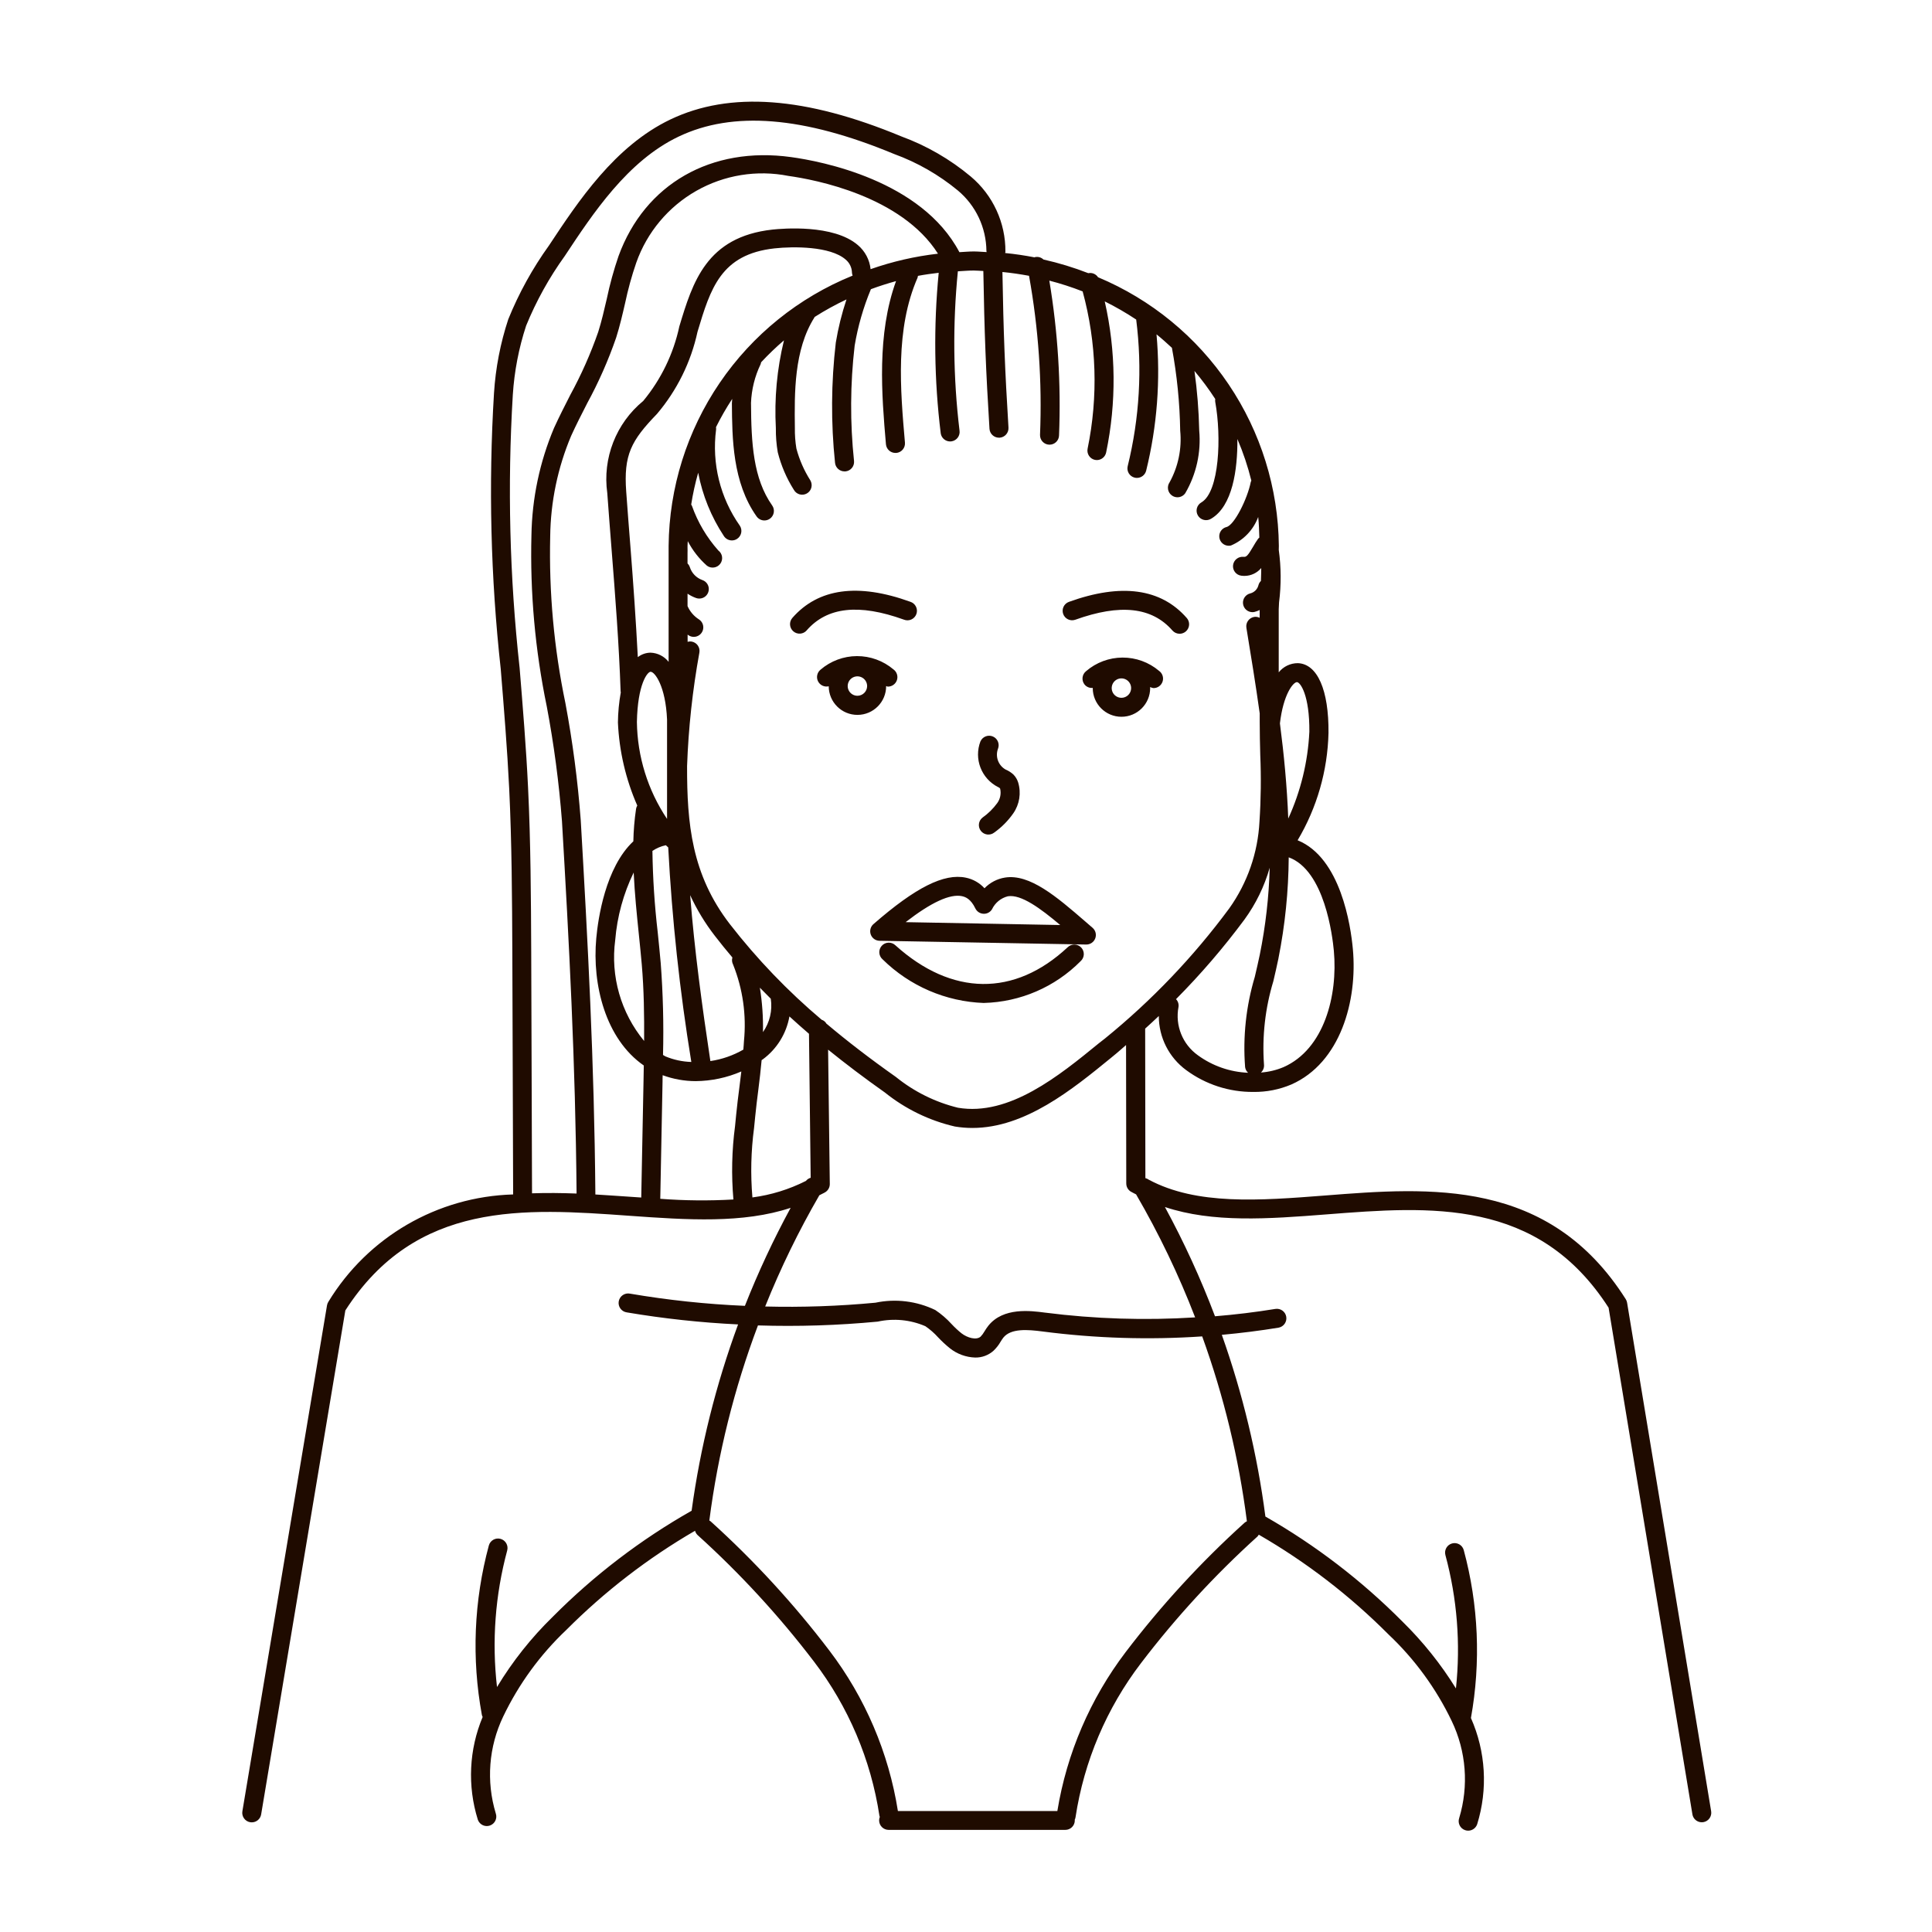 <?xml version="1.0" encoding="UTF-8"?>
<!-- Uploaded to: ICON Repo, www.iconrepo.com, Generator: ICON Repo Mixer Tools -->
<svg width="800px" height="800px" version="1.1" viewBox="144 144 512 512" xmlns="http://www.w3.org/2000/svg">
 <path d="m431.82 321.87c-1.082 0.863-1.266 2.438-0.406 3.527 0.523 0.648 1.344 0.988 2.176 0.902v0.047-0.004c0 4.203 3.406 7.609 7.606 7.609 4.203 0 7.609-3.406 7.609-7.609v-0.277 0.004c0.277 0.148 0.582 0.246 0.895 0.285 1.098 0 2.07-0.711 2.402-1.754 0.332-1.047-0.051-2.188-0.945-2.82-2.707-2.289-6.141-3.535-9.684-3.519-3.547 0.016-6.969 1.297-9.652 3.609zm9.371 7.055c-1.043 0-1.98-0.625-2.383-1.586-0.398-0.961-0.18-2.07 0.555-2.809 0.738-0.738 1.844-0.957 2.809-0.559 0.961 0.398 1.59 1.336 1.59 2.379 0 0.684-0.27 1.336-0.75 1.82-0.484 0.484-1.137 0.758-1.82 0.758zm-62.355-3.113c0.16 0.031 0.301 0.152 0.469 0.152v-0.004c1.094 0 2.066-0.707 2.398-1.754 0.332-1.043-0.051-2.184-0.945-2.82-2.699-2.281-6.129-3.527-9.668-3.512-3.535 0.012-6.953 1.289-9.637 3.594-0.914 0.738-1.191 2.012-0.676 3.066 0.52 1.055 1.699 1.613 2.844 1.34 0.016 4.203 3.434 7.598 7.637 7.578 4.199-0.016 7.594-3.434 7.578-7.637zm-7.609 2.574c-1.043 0-1.98-0.625-2.383-1.586-0.398-0.961-0.18-2.07 0.555-2.809 0.738-0.738 1.844-0.957 2.809-0.559 0.961 0.398 1.59 1.336 1.59 2.379-0.004 1.418-1.152 2.57-2.574 2.574zm54.531-21.664c-0.469-1.309 0.207-2.746 1.512-3.219 13.875-5.008 24.395-3.566 31.234 4.273l0.004-0.004c0.438 0.504 0.66 1.164 0.617 1.832-0.047 0.664-0.355 1.289-0.859 1.727-0.461 0.398-1.047 0.621-1.656 0.621-0.73 0-1.422-0.312-1.902-0.859-5.414-6.207-13.836-7.144-25.75-2.856-1.305 0.457-2.734-0.223-3.203-1.527zm-67.973 4.336c-0.914 1.051-2.508 1.16-3.555 0.242-1.051-0.914-1.16-2.508-0.242-3.555 6.863-7.844 17.375-9.281 31.234-4.277 0.656 0.203 1.203 0.664 1.512 1.281 0.309 0.613 0.352 1.328 0.117 1.977-0.234 0.648-0.719 1.172-1.352 1.453-0.629 0.277-1.344 0.285-1.98 0.023-11.891-4.281-20.305-3.356-25.738 2.848zm74.059 83.25h0.051c1.055 0 2-0.656 2.363-1.645 0.367-0.992 0.078-2.102-0.723-2.789l-1.988-1.723c-7.512-6.5-14.672-12.637-21.227-11.586h-0.004c-2.062 0.332-3.965 1.328-5.418 2.832-1.305-1.438-3.035-2.418-4.934-2.805-5.789-1.215-13.355 2.594-24.488 12.305h-0.004c-0.785 0.684-1.066 1.781-0.711 2.762 0.355 0.977 1.277 1.637 2.32 1.656zm-32.898-12.809c0.941 0.195 2.324 0.742 3.527 3.231 0.398 0.832 1.223 1.379 2.141 1.426 0.922 0.059 1.801-0.402 2.277-1.191 0.82-1.719 2.363-2.984 4.207-3.445 3.527-0.562 8.641 3.211 13.871 7.621l-40.969-0.762c6.746-5.234 11.758-7.555 14.941-6.887zm5.809 28.301c-10.082-0.352-19.668-4.477-26.855-11.562-0.516-0.441-0.828-1.074-0.871-1.75s0.191-1.344 0.645-1.844c0.453-0.504 1.094-0.805 1.77-0.832 0.68-0.027 1.34 0.223 1.832 0.688 14.938 13.492 31.578 13.695 45.66 0.539 0.484-0.477 1.141-0.734 1.816-0.723 0.68 0.016 1.324 0.305 1.789 0.797 0.465 0.496 0.707 1.16 0.676 1.836-0.031 0.68-0.332 1.316-0.84 1.77-6.793 6.859-15.973 10.824-25.625 11.074zm-0.91-69.355c0.566-1.238 2.019-1.805 3.277-1.27 1.254 0.535 1.859 1.973 1.359 3.242-0.773 2.074 0.066 4.398 1.984 5.504 0.781 0.324 1.504 0.785 2.125 1.363 0.566 0.582 0.984 1.289 1.23 2.062 0.844 2.793 0.367 5.816-1.297 8.207-1.379 1.969-3.082 3.688-5.039 5.082-1.094 0.855-2.676 0.664-3.535-0.43s-0.668-2.68 0.43-3.535c1.5-1.059 2.816-2.356 3.898-3.836 0.805-1.113 1.082-2.523 0.766-3.859-0.125-0.176-0.301-0.305-0.504-0.371-4.469-2.238-6.504-7.508-4.699-12.168zm171.35 148.78c-0.055-0.332-0.176-0.652-0.359-0.938-20.348-32.113-51.891-29.645-79.664-27.469-17.48 1.359-34.008 2.606-46.707-4.172v0.004c-0.27-0.203-0.574-0.348-0.902-0.43h-0.023l-0.059-39.625c1.223-1.098 2.422-2.215 3.617-3.344-0.008 5.664 2.691 10.992 7.262 14.344 5.148 3.801 11.391 5.828 17.793 5.777 3.457 0.047 6.891-0.625 10.074-1.977 13.004-5.754 17.559-22.168 16.297-35.887-0.562-6.168-3.203-24.184-14.641-28.828 5.125-8.621 7.945-18.418 8.184-28.441 0.105-11.375-2.934-18.293-8.113-18.496-1.973-0.008-3.844 0.887-5.078 2.43v-16.715c0-0.23 0.039-0.918 0.09-1.867h0.004c0.582-4.606 0.555-9.266-0.082-13.859l0.023-1.082c-0.156-15.254-4.777-30.121-13.297-42.773-8.516-12.652-20.555-22.527-34.625-28.41-0.555-0.855-1.578-1.281-2.574-1.074-3.863-1.504-7.836-2.715-11.883-3.621-0.578-0.551-1.379-0.793-2.164-0.652-0.07 0-0.121 0.059-0.191 0.082-2.559-0.504-5.16-0.887-7.805-1.152l0.004-0.004c0.027-0.102 0.051-0.207 0.07-0.312 0.07-7.688-3.297-15.012-9.188-19.961-5.473-4.574-11.699-8.172-18.398-10.629-25.406-10.551-45.434-12.016-61.207-4.481-14.746 7.055-24.406 21.664-32.168 33.398-4.359 6.062-7.981 12.625-10.785 19.543-2.094 6.34-3.363 12.922-3.785 19.586-1.48 24.367-0.887 48.816 1.785 73.082 0.848 10.383 1.723 21.121 2.242 31.66 0.699 14.438 0.766 29.164 0.832 43.414l0.215 64.195v-0.004c-20.098 0.57-38.531 11.285-48.973 28.465-0.18 0.285-0.301 0.602-0.355 0.934l-22.426 134.07c-0.109 0.66 0.047 1.336 0.438 1.879 0.387 0.547 0.977 0.914 1.637 1.02 0.141 0.023 0.281 0.031 0.418 0.031 1.23 0 2.277-0.891 2.481-2.102l22.312-133.56c18.746-29.141 47.434-27.078 75.223-25.09 15.438 1.113 30.168 2.082 42.785-2.098v0.004c-4.562 8.402-8.613 17.074-12.121 25.969-10.207-0.438-20.379-1.516-30.449-3.234-0.668-0.137-1.363 0.004-1.926 0.391-0.559 0.383-0.941 0.98-1.059 1.648-0.117 0.672 0.043 1.363 0.445 1.914 0.402 0.551 1.008 0.914 1.684 1.012 9.762 1.648 19.613 2.715 29.5 3.191-5.879 15.965-10.012 32.52-12.316 49.375-13.477 7.644-25.852 17.09-36.777 28.078-5.707 5.559-10.68 11.824-14.797 18.641-1.395-12.121-0.477-24.395 2.699-36.176 0.367-1.34-0.426-2.727-1.77-3.094-1.34-0.363-2.727 0.426-3.094 1.77-3.961 14.641-4.59 29.98-1.844 44.895 0.047 0.188 0.113 0.367 0.203 0.539-3.613 8.637-4.066 18.27-1.281 27.207 0.352 1.02 1.309 1.703 2.383 1.703 0.277-0.004 0.555-0.047 0.816-0.137 1.316-0.453 2.019-1.883 1.566-3.199-2.582-8.52-1.879-17.695 1.977-25.719 4.125-8.602 9.789-16.371 16.715-22.926 10.18-10.207 21.645-19.039 34.109-26.277 0.113 0.418 0.332 0.801 0.641 1.109 11.301 10.211 21.637 21.441 30.871 33.551 9.129 11.945 15.098 26 17.352 40.859 0.027 0.109 0.062 0.215 0.102 0.32-0.117 0.289-0.18 0.602-0.18 0.914 0 0.668 0.266 1.309 0.738 1.781 0.473 0.473 1.113 0.738 1.781 0.738h46.824c0.668 0 1.309-0.266 1.781-0.738 0.473-0.473 0.734-1.113 0.734-1.781 0-0.047 0-0.086-0.031-0.137l0.004 0.004c0.105-0.219 0.184-0.453 0.219-0.691 2.262-14.863 8.23-28.914 17.359-40.859 9.234-12.113 19.566-23.344 30.867-33.555 0.129-0.145 0.242-0.305 0.336-0.477 12.586 7.266 24.152 16.164 34.406 26.465 6.934 6.547 12.602 14.316 16.723 22.918 3.856 8.023 4.562 17.203 1.98 25.723-0.453 1.316 0.25 2.75 1.566 3.199 0.262 0.09 0.539 0.137 0.816 0.137 1.074 0 2.031-0.684 2.383-1.703 2.871-9.273 2.285-19.277-1.652-28.152 2.668-14.789 2.016-29.988-1.902-44.496-0.363-1.344-1.75-2.133-3.09-1.77-1.344 0.367-2.137 1.75-1.77 3.094 3.106 11.504 4.051 23.484 2.789 35.332-4.016-6.481-8.801-12.453-14.25-17.789-10.781-10.84-22.973-20.18-36.246-27.766-2.141-16.414-6.012-32.555-11.547-48.152 5.039-0.457 10.047-1.09 15.027-1.898 1.355-0.242 2.269-1.527 2.047-2.887-0.219-1.355-1.488-2.285-2.852-2.086-5.324 0.867-10.672 1.512-16.031 1.953-3.762-9.941-8.195-19.613-13.27-28.953 12.652 4.223 27.387 3.164 42.824 1.953 27.559-2.156 56.023-4.383 74.75 24.719l22.215 134.27h-0.004c0.203 1.211 1.25 2.102 2.481 2.106 0.141 0 0.277-0.012 0.418-0.031 1.371-0.227 2.297-1.523 2.07-2.894zm-216.36-33.105c-0.496 0.145-0.938 0.438-1.262 0.836-4.445 2.246-9.238 3.727-14.176 4.375-0.523-6.137-0.375-12.309 0.438-18.41l0.301-3.023c0.227-2.402 0.539-4.797 0.84-7.188 0.328-2.543 0.621-5.148 0.863-7.769 0.098-0.074 0.215-0.125 0.312-0.203 3.723-2.746 6.246-6.82 7.055-11.375 1.68 1.539 3.406 3.07 5.184 4.602zm-37.645-167.46v0.629 1.102 29.004c-1.152-1.465-2.891-2.356-4.754-2.43h-0.078c-1.211 0.023-2.379 0.438-3.332 1.184-0.504-9.793-1.199-19.598-1.949-29.156-0.387-4.902-0.777-9.805-1.125-14.707-0.711-9.742 1.305-13.504 8.121-20.559h0.004c5.332-6.273 9.031-13.766 10.773-21.809 3.445-11.473 6.172-20.531 20.414-22.098 5.066-0.551 14.73-0.57 18.797 2.926 1.066 0.863 1.695 2.156 1.719 3.527 0.02 0.262 0.078 0.52 0.172 0.766-14.289 5.789-26.547 15.68-35.227 28.426-8.676 12.746-13.387 27.777-13.535 43.195zm-4.762 33.367c1.094 0 3.969 3.789 4.348 12.672v26.324c-5.102-7.609-7.875-16.535-7.992-25.695 0.191-9.996 2.773-13.297 3.644-13.309zm-3.133 69.555c0.281 2.734 0.555 5.406 0.777 7.969 0.578 6.711 0.672 13.531 0.625 20.309l-0.004 0.004c-6.156-7.461-8.93-17.148-7.656-26.738 0.512-6.219 2.172-12.289 4.894-17.906 0.258 5.531 0.824 11.117 1.363 16.355zm5.793 7.559c-0.223-2.586-0.504-5.289-0.785-8.062-0.836-7.164-1.305-14.363-1.406-21.578 1.074-0.727 2.285-1.242 3.555-1.508 0.211 0.191 0.414 0.395 0.629 0.578h0.004c1.004 19.051 3.047 38.031 6.121 56.859-2.359-0.07-4.684-0.57-6.859-1.477-0.23-0.102-0.414-0.266-0.641-0.379 0.207-8.16 0-16.324-0.617-24.465zm13.168 26.051c-2.223-14.723-4.203-29.336-5.359-43.969v0.004c1.77 3.828 3.965 7.449 6.551 10.785 1.5 1.945 3.051 3.856 4.644 5.734-0.188 0.629-0.117 1.309 0.191 1.887 2.57 6.426 3.555 13.371 2.875 20.254-0.023 0.75-0.117 1.512-0.168 2.266l0.004 0.004c-2.695 1.551-5.66 2.582-8.738 3.035zm16.012-16.496v0.004c0.465 3.098-0.277 6.254-2.074 8.82 0.078-3.941-0.195-7.883-0.824-11.773 0.953 0.961 1.906 1.949 2.898 2.926zm14.766 6.621c-0.277-0.512-0.738-0.895-1.293-1.078-8.965-7.57-17.109-16.055-24.309-25.32-10.172-13.176-11.375-26.703-11.352-41.891 0.359-10.086 1.449-20.133 3.258-30.062 0.258-1.367-0.645-2.684-2.012-2.938-0.367-0.062-0.742-0.039-1.102 0.066v-1.918c0.102 0.066 0.16 0.133 0.266 0.195h0.004c0.406 0.266 0.883 0.406 1.371 0.406 1.113 0 2.098-0.734 2.414-1.809 0.316-1.07-0.113-2.219-1.051-2.824-1.336-0.848-2.391-2.078-3.023-3.527v-3.285c0.711 0.48 1.48 0.867 2.289 1.156 0.266 0.09 0.543 0.137 0.824 0.137 1.234 0.004 2.285-0.887 2.488-2.102 0.207-1.215-0.5-2.398-1.668-2.801-1.586-0.559-2.82-1.828-3.332-3.434-0.125-0.367-0.332-0.699-0.605-0.969v-2.797c0.031-0.449 0-0.898 0-1.352v-0.512c0-0.422 0.059-0.828 0.066-1.25 1.281 2.461 3 4.664 5.078 6.504 1.113 0.836 2.691 0.609 3.527-0.504 0.832-1.113 0.609-2.691-0.504-3.523-3.078-3.457-5.457-7.477-7-11.836-0.055-0.117-0.121-0.23-0.195-0.34 0.441-2.844 1.062-5.66 1.852-8.434 1.137 5.992 3.453 11.695 6.812 16.785 0.465 0.719 1.262 1.156 2.117 1.156 0.484 0.004 0.961-0.137 1.363-0.402 1.172-0.754 1.512-2.312 0.758-3.481-5.227-7.41-7.477-16.516-6.305-25.508 0.02-0.207 0.008-0.418-0.027-0.621 1.281-2.582 2.719-5.086 4.301-7.496 0 0.383-0.086 0.781-0.086 1.16 0.07 9.34 0.16 20.969 6.551 29.992 0.473 0.668 1.242 1.066 2.059 1.066 0.52 0 1.027-0.16 1.453-0.457 0.551-0.387 0.922-0.977 1.035-1.641 0.113-0.66-0.039-1.34-0.43-1.887-5.039-7.152-5.543-16.52-5.602-27.129l-0.004-0.004c0.137-3.574 1.004-7.082 2.555-10.305 0.066-0.164 0.109-0.332 0.137-0.504 1.906-2.051 3.922-3.988 6.047-5.809-1.855 7.602-2.578 15.438-2.152 23.254-0.027 2.144 0.141 4.289 0.504 6.402 0.883 3.516 2.32 6.871 4.254 9.938 0.32 0.594 0.867 1.031 1.516 1.219s1.348 0.105 1.934-0.227c0.59-0.332 1.02-0.883 1.195-1.535 0.176-0.652 0.082-1.348-0.258-1.934-1.66-2.609-2.91-5.461-3.703-8.453-0.297-1.809-0.434-3.641-0.402-5.477-0.117-9.211-0.25-20.656 5.164-29.223 0.031-0.051 0.031-0.102 0.055-0.145 2.719-1.73 5.543-3.289 8.461-4.66-1.246 3.734-2.195 7.559-2.832 11.441-1.242 10.578-1.312 21.266-0.203 31.855 0.125 1.297 1.219 2.285 2.519 2.277 0.082 0.008 0.164 0.008 0.246 0 1.383-0.133 2.398-1.359 2.269-2.742-1.074-10.168-1.02-20.422 0.164-30.574 0.859-5.137 2.305-10.16 4.309-14.969 2.176-0.812 4.394-1.512 6.66-2.144-5.125 14.105-3.809 30.164-2.676 43.242 0.117 1.305 1.211 2.301 2.519 2.297 0.074 0.004 0.148 0.004 0.223 0 1.383-0.121 2.41-1.34 2.293-2.727-1.223-14.105-2.613-30.117 3.352-43.73h-0.004c0.047-0.152 0.082-0.309 0.102-0.469 1.809-0.344 3.648-0.59 5.496-0.812v0.004c-1.379 14.16-1.199 28.434 0.539 42.555 0.188 1.227 1.242 2.133 2.484 2.137 0.133 0 0.262-0.012 0.395-0.031 1.371-0.215 2.312-1.5 2.098-2.875-1.684-14.004-1.832-28.148-0.438-42.184 1.41-0.074 2.801-0.207 4.231-0.207 0.855 0 1.688 0.098 2.519 0.121 0.277 16.191 0.676 26.445 1.629 41.816 0.082 1.328 1.188 2.363 2.519 2.363h0.16c1.387-0.09 2.441-1.285 2.356-2.672-0.938-15.156-1.336-25.332-1.605-41.238 2.387 0.227 4.742 0.586 7.055 1.008h-0.004c2.508 13.906 3.488 28.047 2.914 42.164-0.039 1.391 1.055 2.551 2.445 2.59h0.074c1.363 0 2.481-1.082 2.519-2.441 0.551-13.73-0.312-27.48-2.574-41.035 3 0.773 5.949 1.727 8.832 2.856 3.707 13.594 4.156 27.867 1.316 41.664-0.137 0.656-0.008 1.336 0.355 1.895 0.367 0.562 0.938 0.953 1.594 1.09 0.164 0.031 0.336 0.047 0.504 0.051 1.191-0.004 2.219-0.848 2.457-2.016 2.75-13.219 2.625-26.871-0.371-40.035 2.875 1.43 5.66 3.035 8.336 4.812 1.645 12.977 0.879 26.141-2.25 38.84-0.336 1.348 0.484 2.715 1.832 3.051 0.203 0.047 0.406 0.07 0.609 0.074 1.16 0 2.168-0.789 2.449-1.91 2.906-11.812 3.832-24.02 2.746-36.133 1.414 1.133 2.754 2.344 4.082 3.57 1.344 7.246 2.078 14.594 2.195 21.961 0.465 4.738-0.516 9.508-2.812 13.68-0.383 0.555-0.527 1.238-0.402 1.902 0.125 0.66 0.508 1.246 1.07 1.625 0.414 0.285 0.91 0.438 1.414 0.438 0.832 0 1.613-0.41 2.082-1.098 2.922-5.016 4.211-10.812 3.688-16.594-0.113-5.281-0.535-10.555-1.262-15.789 1.992 2.363 3.832 4.844 5.508 7.438-0.039 0.254-0.039 0.516 0 0.77 1.684 9.219 1.102 23.809-3.652 26.617-0.594 0.332-1.027 0.887-1.207 1.543-0.176 0.656-0.082 1.355 0.262 1.938 0.348 0.586 0.914 1.008 1.574 1.168 0.656 0.16 1.355 0.051 1.93-0.309 5.668-3.34 7.027-12.953 6.961-21.113l0.004-0.004c1.531 3.566 2.766 7.25 3.695 11.016-0.055 0.109-0.105 0.223-0.145 0.34-0.898 4.535-4.379 11.461-6.43 11.957-1.238 0.301-2.059 1.48-1.91 2.746 0.152 1.266 1.227 2.219 2.5 2.223 0.199 0 0.398-0.023 0.59-0.07 3.344-1.418 5.953-4.152 7.215-7.559 0.191 1.793 0.246 3.629 0.301 5.457-0.113 0.09-0.219 0.191-0.316 0.297-0.504 0.684-0.926 1.426-1.355 2.152-1.32 2.242-1.754 2.754-2.481 2.66h0.004c-1.375-0.156-2.625 0.809-2.816 2.18-0.176 1.379 0.797 2.637 2.176 2.816 0.289 0.039 0.582 0.055 0.875 0.055 1.707-0.016 3.32-0.781 4.414-2.09 0 0.938-0.035 2.086-0.082 3.422-0.324 0.316-0.555 0.715-0.664 1.156-0.273 1.055-1.098 1.875-2.152 2.148-1.242 0.289-2.074 1.465-1.93 2.734 0.141 1.27 1.211 2.231 2.492 2.238 0.188 0 0.379-0.023 0.562-0.066 0.469-0.121 0.922-0.293 1.355-0.504v2.066c-0.445-0.227-0.949-0.312-1.441-0.238-1.371 0.227-2.301 1.52-2.074 2.894 1.234 7.496 2.465 15.059 3.527 22.672v2.231c0 2.949 0.07 5.883 0.145 8.805 0.254 5.879 0.184 11.766-0.207 17.633-0.418 8.27-3.195 16.246-7.996 22.992-9.492 12.844-20.566 24.438-32.965 34.508l-1.555 1.211c-10.578 8.645-23.789 19.426-37.383 17.129-6.027-1.477-11.652-4.269-16.477-8.176-6.801-4.797-12.852-9.453-18.363-14.098zm93.273-4.43 0.004 0.004c0.125-0.766-0.117-1.547-0.656-2.106 6.543-6.59 12.605-13.641 18.137-21.098 3.019-4.144 5.281-8.789 6.691-13.723-0.211 7.738-1.09 15.441-2.625 23.023-0.406 1.965-0.871 3.934-1.328 5.906-2.312 7.738-3.18 15.832-2.566 23.887 0.074 0.582 0.355 1.117 0.793 1.512-4.801-0.195-9.434-1.812-13.312-4.641-4.059-2.898-6.062-7.891-5.133-12.789zm41.176-14.914c1.09 11.922-2.602 26.07-13.316 30.816-1.91 0.809-3.938 1.293-6.008 1.438 0.602-0.539 0.902-1.34 0.809-2.141-0.523-7.445 0.316-14.926 2.484-22.066 0.469-2.016 0.938-4.031 1.352-6.047h-0.004c1.754-8.82 2.664-17.781 2.723-26.773 9.531 3.477 11.602 20.93 11.961 24.773zm-9.77-71.203c0.871 0.035 3.359 3.406 3.281 13.203h-0.004c-0.391 7.938-2.289 15.723-5.59 22.949-0.324-8.496-1.129-16.93-2.207-25.223 0.887-7.656 3.496-10.93 4.519-10.93zm-202.72 135.47-0.215-63.918c-0.066-14.305-0.133-29.09-0.84-43.641-0.504-10.621-1.402-21.402-2.246-31.82h-0.004c-2.641-23.98-3.238-48.145-1.789-72.227 0.398-6.231 1.582-12.383 3.527-18.316 2.676-6.543 6.113-12.746 10.246-18.48 7.418-11.215 16.625-25.191 30.145-31.629 14.398-6.887 33.086-5.379 57.102 4.59 6.156 2.242 11.883 5.519 16.934 9.691 4.734 3.969 7.496 9.809 7.555 15.988 0.012 0.109 0.027 0.219 0.051 0.328-1.137-0.051-2.254-0.168-3.402-0.168-1.285 0-2.519 0.125-3.809 0.188-10.039-19.051-36.652-24.105-44.566-25.191-21.195-2.949-38.793 7.106-45.766 26.223-1.273 3.719-2.32 7.512-3.121 11.359-0.672 2.898-1.359 5.898-2.258 8.73v0.004c-2.008 5.762-4.484 11.348-7.406 16.703-1.48 2.906-2.961 5.809-4.316 8.777-3.793 9-5.824 18.645-5.981 28.41-0.391 15.219 0.973 30.434 4.059 45.344 1.898 10.059 3.242 20.219 4.031 30.426 1.875 32.051 3.578 63.742 3.871 98.688-3.961-0.148-7.887-0.199-11.801-0.059zm16.785 0.301c-0.289-35.176-2.016-67.008-3.879-99.227v0.004c-0.785-10.391-2.141-20.73-4.059-30.969-3.031-14.539-4.383-29.375-4.031-44.219 0.109-9.148 1.992-18.188 5.543-26.617 1.32-2.898 2.769-5.738 4.219-8.566h-0.004c3.059-5.602 5.641-11.449 7.723-17.48 0.961-3.023 1.672-6.121 2.363-9.113 0.766-3.648 1.754-7.242 2.969-10.762 2.84-8.039 8.48-14.789 15.891-19.008 7.41-4.215 16.09-5.625 24.453-3.961 7.019 0.973 29.887 5.301 39.609 20.605-6.086 0.695-12.078 2.07-17.859 4.102-0.258-2.477-1.461-4.758-3.359-6.371-6.473-5.578-19.98-4.402-22.637-4.121-17.551 1.934-21.16 13.992-24.688 25.652v0.004c-1.555 7.258-4.84 14.039-9.57 19.758-7.215 5.926-10.828 15.18-9.527 24.426 0.352 4.914 0.742 9.824 1.125 14.742 0.977 12.398 1.984 25.227 2.41 37.848 0 0.07 0.039 0.137 0.051 0.207l-0.004-0.004c-0.477 2.641-0.734 5.32-0.762 8 0.34 7.594 2.078 15.055 5.129 22.012-0.16 0.266-0.27 0.555-0.32 0.859-0.426 2.852-0.664 5.731-0.723 8.613-7.41 6.941-9.352 20.523-9.824 25.695-1.133 12.305 2.473 26.703 12.594 33.715-0.023 1.367-0.047 2.734-0.07 4.086l-0.605 30.902-2.848-0.195c-3.055-0.195-6.168-0.434-9.309-0.613zm17.199 1.148 0.605-31.141c0-0.504 0-1.074 0.031-1.613v0.004c2.801 1.035 5.766 1.566 8.75 1.57 4.164-0.035 8.277-0.906 12.094-2.562-0.16 1.379-0.324 2.766-0.504 4.121-0.316 2.445-0.625 4.891-0.863 7.344l-0.297 3.023c-0.855 6.445-1 12.961-0.434 19.438-6.457 0.371-12.93 0.309-19.379-0.18zm155.46 85.465c-0.238 0.105-0.457 0.246-0.652 0.418-11.531 10.422-22.066 21.891-31.48 34.258-9.379 12.348-15.594 26.809-18.098 42.113h-42.254c-2.445-15.457-8.684-30.066-18.16-42.52-9.41-12.371-19.949-23.84-31.484-34.262-0.105-0.074-0.215-0.145-0.328-0.207 2.277-17.676 6.602-35.027 12.883-51.703 10.59 0.332 21.191-0.004 31.742-1.008 4.231-0.93 8.648-0.504 12.625 1.215 1.242 0.852 2.383 1.848 3.391 2.973 0.977 1.035 2.019 2 3.129 2.894 1.91 1.512 4.254 2.363 6.688 2.438 1.773 0.031 3.488-0.602 4.816-1.773 0.762-0.719 1.414-1.547 1.93-2.457 0.223-0.371 0.469-0.73 0.73-1.074 2.016-2.465 6.41-2.125 10.395-1.602 14.02 1.82 28.184 2.254 42.285 1.301 5.734 15.848 9.707 32.277 11.844 48.996zm-13.719-54.035c-13.277 0.84-26.602 0.418-39.801-1.266-3.844-0.504-11.004-1.43-14.953 3.422-0.395 0.5-0.758 1.027-1.082 1.578-0.277 0.492-0.617 0.953-1.008 1.363-1.125 1.008-3.527 0.324-5.082-0.887-0.93-0.75-1.801-1.566-2.617-2.438-1.281-1.414-2.734-2.664-4.32-3.723-4.926-2.379-10.504-3.062-15.855-1.941-9.711 0.918-19.469 1.254-29.223 1.008 4.074-10.156 8.871-20.008 14.355-29.477 0.504-0.293 1.078-0.504 1.594-0.828l-0.004 0.004c0.746-0.469 1.195-1.293 1.18-2.172l-0.449-35.594c4.625 3.734 9.574 7.492 15.027 11.34h0.004c5.426 4.367 11.77 7.457 18.559 9.027 1.535 0.258 3.09 0.383 4.644 0.383 13.98 0 26.496-10.211 36.746-18.582l1.512-1.25c0.848-0.691 1.637-1.441 2.469-2.141l0.055 36.699h0.004c0 0.867 0.449 1.672 1.184 2.133 0.457 0.289 0.953 0.473 1.414 0.742v-0.004c6.074 10.438 11.305 21.336 15.648 32.602z" fill="#1f0b00"/>
</svg>